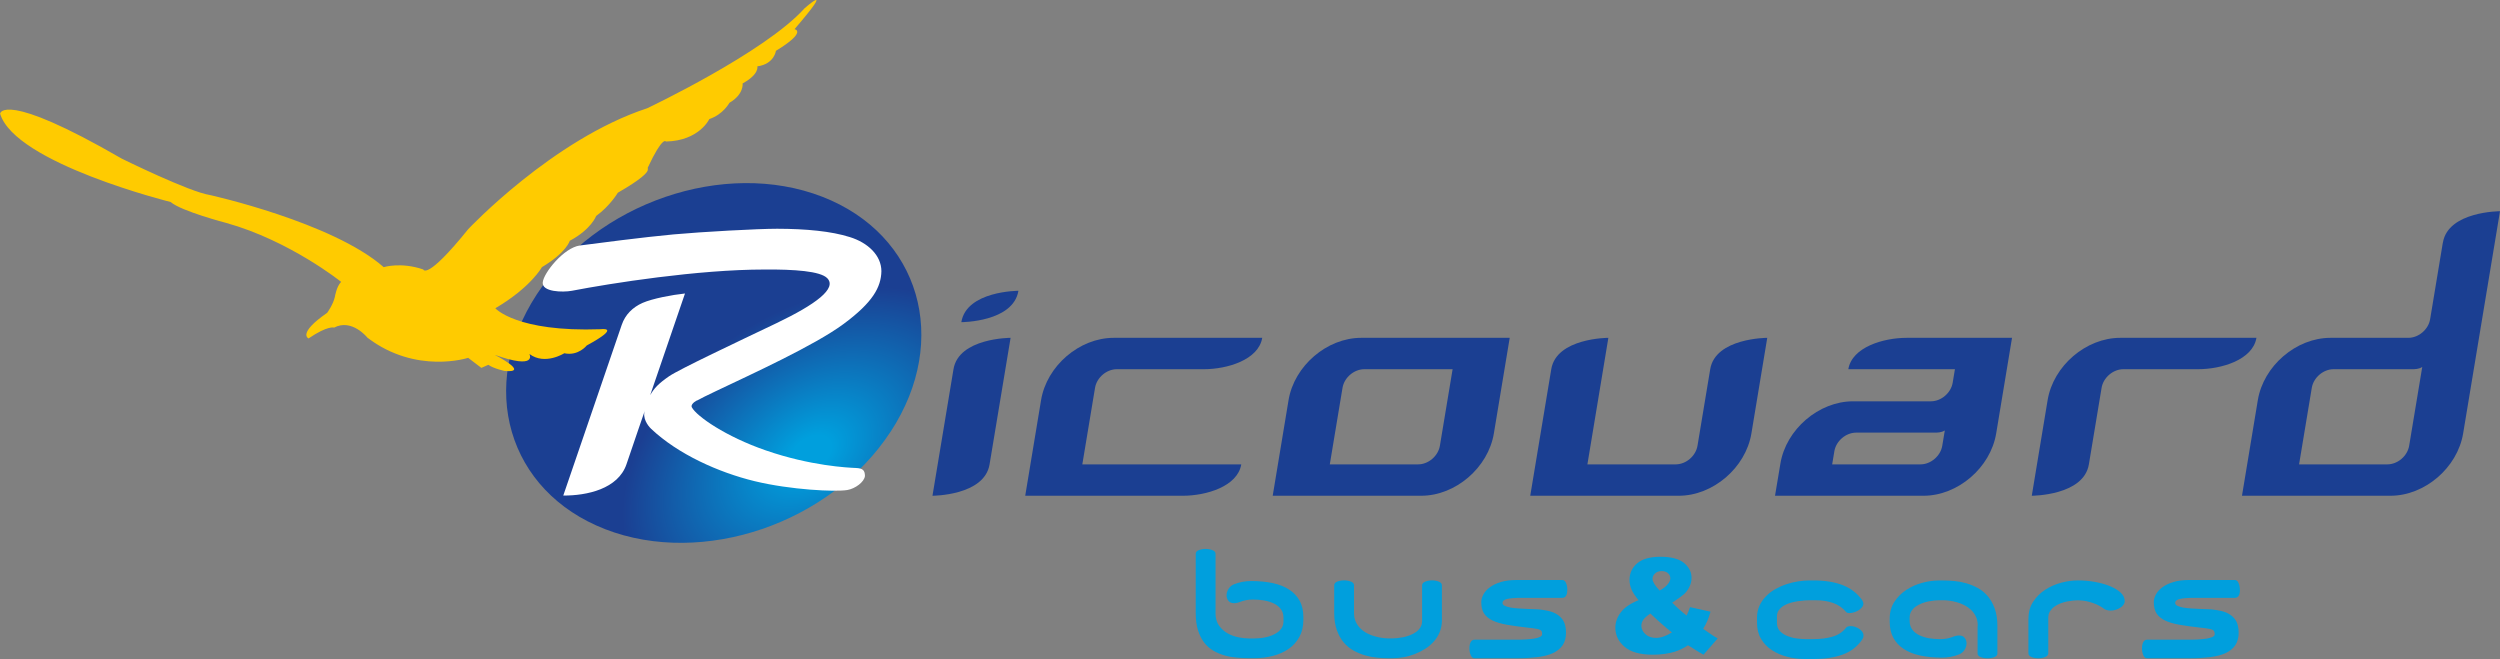 <?xml version="1.0" encoding="UTF-8"?>
<svg id="Calque_1" data-name="Calque 1" xmlns="http://www.w3.org/2000/svg" xmlns:xlink="http://www.w3.org/1999/xlink" viewBox="0 0 415.08 109.42">
  <rect x="0" y="0" width="415.08" height="109.42" fill="#808080" stroke="none"/>
  <defs>
    <style>
      .cls-1 {
        fill: #fff;
      }

      .cls-2 {
        fill: #009fdd;
      }

      .cls-3 {
        fill: #1b3f92;
      }

      .cls-4 {
        fill: url(#radial-gradient);
      }

      .cls-5 {
        fill: #ffcb00;
      }
    </style>
    <radialGradient id="radial-gradient" cx="-245.2" cy="-422.31" fx="-245.2" fy="-422.31" r="53.5" gradientTransform="translate(-20.89 -368.63) rotate(174.84) scale(1.23 1.08) skewX(-19.76)" gradientUnits="userSpaceOnUse">
      <stop offset=".05" stop-color="#009fdd"/>
      <stop offset=".46" stop-color="#1b3f92"/>
    </radialGradient>
  </defs>
  <path class="cls-4" d="m147.89,71.65c9.95-15.24,4.85-32.7-11.38-38.99-16.23-6.28-37.45.98-47.39,16.22-9.95,15.24-4.86,32.7,11.38,38.99,16.23,6.28,37.45-.98,47.39-16.23Z"/>
  <path class="cls-1" d="m115.69,66.52c.58-.32,1.71-.89,3.07-1.53,5.94-2.83,16.46-7.62,21.3-11.2,4.84-3.58,6.23-6.1,6.28-8.77-.01-2.62-2.24-4.73-5.25-5.66-3.06-.97-7.24-1.37-12.06-1.38-3.19,0-12.39.5-17.21.94-4.82.44-12.89,1.49-15.54,1.84-2.65.36-6.02,4.53-6.17,6.13-.15,1.59,3.31,1.67,4.83,1.39,6.51-1.25,20.91-3.53,32-3.53,4.97-.04,9.23.27,10.39,1.42,1.71,1.7-1.89,4.36-8.39,7.48-6.5,3.11-16.09,7.62-17.85,8.82-1.76,1.21-2.49,2-3.14,3.14l5.78-16.88c-2.17.23-5.39.84-7.04,1.56-1.65.73-2.88,1.95-3.46,3.64l-9.71,28.35c3.91.02,9.11-1.09,10.5-5.21,1.39-4.12,3.06-8.94,3.06-8.94-.46,1.26.46,2.53,1.03,3.07,4.45,4.21,11.2,7.24,17.18,8.69,5.98,1.45,13.44,1.8,15.39,1.47,1.3-.22,2.82-1.32,2.93-2.33-.02-.9-.29-1.28-1.53-1.33-1.24-.05-7.48-.33-14.97-2.93-6.62-2.29-11.45-5.65-12.24-7.14-.2-.37.26-.83.84-1.15Z"/>
  <path class="cls-5" d="m82.1,58.89s6.05,3.09,1.68,2.7c0,0-1.8-.38-2.7-1.02l-1.16.51-2.19-1.67s-8.62,2.83-16.72-3.34c0,0-2.57-3.23-5.53-1.68,0,0-1.03-.39-4.25,1.8,0,0-1.93-.78,3.09-4.25,0,0,1.03-1.41,1.29-2.7,0,0,.26-1.67,1.03-2.44,0,0-8.49-6.82-19.05-9.78,0,0-7.47-1.94-9.26-3.48,0,0-25.87-6.43-28.31-14.67,0,0,.39-3.99,20.2,7.47,0,0,11.2,5.53,14.67,6.05,0,0,20.33,4.51,28.82,11.97,0,0,2.83-.9,6.57.38,0,0,.51,1.93,7.46-6.69,0,0,14.03-14.93,29.73-20.08,0,0,19.56-9.27,26.12-16.6,0,0,5.4-4.76-1.67,3.47,0,0,2.19.38-3.09,3.6,0,0-.26,2.19-3.09,2.58,0,0,.39,1.29-2.44,2.83,0,0,.25,1.8-2.19,3.22,0,0-1.03,1.93-3.34,2.7,0,0-1.67,3.61-7.21,3.73,0,0-.51-1.01-3.02,4.36,0,0,.06.21,0,.42-.11.41-.95,1.41-4.96,3.72,0,0-1.29,2.19-3.6,3.86,0,0-.78,2.19-4.38,4.12,0,0-.52,1.93-4.63,4.38,0,0-1.81,3.34-7.73,6.82,0,0,3.48,3.99,17.5,3.48,0,0,3.6-.51-2.32,2.7,0,0-1.41,1.8-3.73,1.29,0,0-3.22,2.05-5.79.12,0,0,1.41,2.7-5.79.13Z"/>
  <path class="cls-3" d="m226,56.09c-5.69,0-11.12,4.66-12.06,10.35l-2.63,15.87h24.66c5.69,0,11.12-4.66,12.06-10.35l2.63-15.87h-24.66Zm13.07,17.91c-.28,1.71-1.91,3.1-3.62,3.1h-14.66l2.11-12.7c.28-1.71,1.91-3.1,3.62-3.1h14.66l-2.11,12.7Z"/>
  <path class="cls-3" d="m185.42,61.3h14.47c3.82,0,9.07-1.53,9.68-5.21h-24.66c-5.69,0-11.12,4.66-12.06,10.35l-2.63,15.87h26.19c3.82,0,9.07-1.53,9.68-5.21h-26.39l2.11-12.7c.28-1.71,1.91-3.1,3.62-3.1Z"/>
  <path class="cls-3" d="m167.79,56.09s-8.62,0-9.48,5.21c-.03.2-3.49,21.01-3.49,21.01,0,0,8.62,0,9.48-5.21.03-.2,3.49-21.01,3.49-21.01Z"/>
  <path class="cls-3" d="m159.61,53.49s8.62,0,9.48-5.21c0,0-8.62,0-9.48,5.21Z"/>
  <path class="cls-3" d="m293.43,56.09s-8.62,0-9.48,5.21c-.24,1.45-2.11,12.7-2.11,12.7-.28,1.71-1.91,3.1-3.62,3.1h-14.66l3.48-21.01s-8.62,0-9.48,5.21c-.24,1.45-3.49,21.01-3.49,21.01h24.66c5.69,0,11.12-4.66,12.06-10.35l2.63-15.87Z"/>
  <path class="cls-3" d="m352.03,56.09c-5.69,0-11.12,4.66-12.06,10.35l-2.63,15.87s8.62,0,9.48-5.21c.15-.92,2.11-12.7,2.11-12.7.28-1.71,1.91-3.1,3.62-3.1h12.41c3.82,0,9.07-1.53,9.68-5.21h-22.6Z"/>
  <path class="cls-3" d="m405.59,40.28c-.15.88-2.11,12.71-2.11,12.71-.28,1.71-1.91,3.1-3.62,3.1h-12.93c-5.69,0-11.12,4.66-12.06,10.35l-2.63,15.87h24.66c5.69,0,11.12-4.66,12.06-10.35l6.12-36.89s-8.62,0-9.48,5.21Zm-9.21,36.82h-14.66l2.11-12.7c.28-1.71,1.91-3.1,3.62-3.1h12.93c.59,0,1.21,0,1.79-.37l-2.17,13.07c-.28,1.71-1.91,3.1-3.62,3.1Z"/>
  <path class="cls-3" d="m327.19,56.09h-10.63c-3.82,0-9.07,1.53-9.68,5.21h17.7l-.37,2.23c-.28,1.71-1.91,3.1-3.62,3.1h-12.93c-5.69,0-11.12,4.66-12.06,10.35l-.29,1.74h0l-.6,3.59h24.66c5.69,0,11.12-4.66,12.06-10.35l2.63-15.87h-6.87Zm-8.33,21.01h-14.66l.36-2.17c.28-1.71,1.91-3.1,3.62-3.1h12.93c.59,0,1.21,0,1.79-.36l-.42,2.53c-.28,1.71-1.91,3.1-3.62,3.1Z"/>
  <path class="cls-2" d="m201.81,101.75c0,.88.2,1.59.6,2.14.4.55.89.98,1.46,1.29.57.31,1.17.52,1.8.64.63.12,1.18.18,1.65.18h1.01c.2,0,.47-.01.79-.04.32-.03.66-.08,1.01-.15.35-.07.7-.18,1.06-.32.35-.14.67-.32.96-.53.29-.21.52-.47.69-.77.18-.3.26-.66.26-1.07v-.53c0-.59-.14-1.07-.44-1.46-.29-.39-.68-.7-1.15-.93-.48-.23-1.02-.4-1.63-.51-.61-.1-1.23-.15-1.86-.15-.37,0-.73.03-1.09.1-.36.07-.66.15-.91.25-.44.18-.81.26-1.12.26-.42,0-.74-.13-.94-.4-.21-.26-.31-.56-.31-.9,0-.37.1-.72.32-1.07.21-.34.51-.6.89-.76.47-.19.95-.33,1.45-.42.5-.09.97-.13,1.41-.13,1.35,0,2.56.12,3.63.35,1.07.23,1.98.6,2.72,1.09.75.49,1.32,1.11,1.73,1.86.4.75.6,1.63.6,2.66v.5c0,1.08-.22,2.03-.66,2.82-.44.8-1.03,1.46-1.78,1.98-.75.52-1.61.91-2.58,1.16-.97.26-1.99.38-3.04.38h-1.01c-.66,0-1.34-.03-2.03-.09-.7-.06-1.37-.18-2.02-.37-.65-.19-1.27-.45-1.85-.79-.58-.34-1.08-.79-1.51-1.35-.43-.56-.77-1.25-1.02-2.05-.25-.81-.37-1.77-.37-2.88v-9.78c0-.28.17-.48.5-.62.34-.13.72-.2,1.14-.2s.79.07,1.13.2c.35.13.52.34.52.62v9.78Z"/>
  <path class="cls-2" d="m239.41,102.93c0,.72-.12,1.38-.36,1.98-.24.6-.57,1.14-.99,1.6-.42.47-.9.88-1.44,1.22-.54.34-1.12.63-1.73.87-.61.23-1.22.41-1.85.52-.62.11-1.22.16-1.79.16h-.84c-.54,0-1.14-.03-1.78-.09-.65-.06-1.29-.18-1.95-.37-.66-.19-1.3-.45-1.92-.79-.62-.34-1.17-.79-1.65-1.35-.48-.56-.86-1.25-1.15-2.05-.29-.81-.44-1.77-.44-2.88v-4.57c0-.28.17-.48.5-.62.34-.13.72-.2,1.14-.2s.79.07,1.13.2c.34.13.52.34.52.62v4.57c0,.59.1,1.1.31,1.53.2.43.48.81.81,1.12.34.32.71.58,1.12.78.41.21.82.37,1.24.48.42.12.81.2,1.19.25.37.05.68.08.93.08h.84c.18,0,.42-.01.72-.04.31-.03.64-.08,1-.15.36-.07.72-.18,1.1-.32.37-.14.71-.32,1.01-.53.3-.21.55-.47.74-.77.19-.3.29-.66.29-1.07v-5.91c0-.28.17-.49.52-.63.34-.14.72-.21,1.13-.21s.81.07,1.14.21c.34.14.5.35.5.63v5.74Z"/>
  <path class="cls-2" d="m260.22,97.94c0,.43-.07.75-.21.98-.14.23-.35.34-.63.34h-6.68c-1.1,0-1.91.06-2.44.18-.53.12-.79.34-.79.68,0,.19.12.34.36.46.24.12.56.21.94.29.39.07.83.12,1.32.15.49.03.97.05,1.45.08.48.02.93.04,1.36.05.43.01.79.04,1.07.09l.59.09c.72.12,1.3.3,1.76.56.45.26.8.55,1.05.89.25.34.42.7.51,1.1.09.39.13.78.13,1.14,0,.86-.19,1.57-.57,2.12-.38.55-.92.98-1.6,1.3-.69.32-1.53.53-2.52.66-.99.12-2.08.19-3.28.19h-7.23c-.28,0-.49-.17-.63-.52-.14-.34-.21-.72-.21-1.13s.07-.77.21-1.03c.14-.26.35-.4.63-.4h6.81c.59,0,1.14-.01,1.67-.04.53-.03,1-.08,1.41-.14.41-.07.74-.16.98-.28.24-.12.36-.26.36-.44s-.02-.32-.05-.43c-.04-.11-.11-.2-.23-.27-.12-.07-.28-.13-.48-.18-.2-.04-.48-.09-.81-.13l-.81-.09c-1.31-.15-2.44-.3-3.41-.47-.97-.17-1.77-.4-2.41-.7-.64-.3-1.11-.69-1.43-1.17-.32-.48-.47-1.11-.47-1.89,0-.42.12-.86.36-1.3.24-.44.61-.84,1.09-1.19.48-.35,1.09-.64,1.81-.86.73-.22,1.57-.33,2.54-.33h7.65c.28,0,.49.17.63.52.14.34.21.72.21,1.13Z"/>
  <path class="cls-2" d="m280.59,100.8l3.41.76c-.18.63-.35,1.13-.52,1.51-.16.38-.39.83-.7,1.34l1.64,1.13c.2.13.46.28.77.46l-2.35,2.7c-.43-.23-.88-.49-1.34-.79-.46-.3-.87-.56-1.24-.77-.76.5-1.52.86-2.27,1.09-1.05.31-2.25.47-3.58.47-2.1,0-3.66-.44-4.68-1.31s-1.53-1.93-1.53-3.18c0-.89.3-1.74.9-2.54.6-.8,1.58-1.47,2.95-2.02-.57-.69-.97-1.3-1.18-1.81-.21-.51-.32-1.03-.32-1.56,0-1.12.43-2.04,1.28-2.76.85-.72,2.14-1.08,3.87-1.08s3.07.34,3.9,1.03c.83.69,1.25,1.51,1.25,2.47,0,.54-.13,1.05-.38,1.55-.25.49-.56.89-.92,1.2-.36.31-1,.77-1.92,1.38.77.76,1.56,1.48,2.4,2.13.22-.44.41-.91.57-1.41Zm-6.58,1.06c-.6.42-1,.78-1.2,1.08-.19.3-.29.62-.29.96,0,.52.23.99.68,1.4.45.41,1.04.61,1.76.61.78,0,1.66-.3,2.63-.91-.93-.72-2.12-1.76-3.57-3.13Zm1.55-3.82c.57-.31,1-.64,1.31-1,.31-.36.46-.7.46-1.02s-.13-.62-.39-.85c-.26-.23-.61-.35-1.06-.35s-.81.13-1.09.39c-.28.26-.42.56-.42.91,0,.44.39,1.09,1.18,1.93Z"/>
  <path class="cls-2" d="m309.15,106.23c-.79,1.14-1.86,1.96-3.21,2.45-1.35.49-2.97.74-4.86.74h-1.34c-1.04,0-2.04-.12-3-.37-.96-.25-1.81-.62-2.56-1.11-.75-.49-1.34-1.11-1.79-1.87-.45-.75-.67-1.64-.67-2.65v-.9c0-.72.14-1.37.41-1.96.27-.59.63-1.11,1.09-1.57.45-.46.97-.86,1.56-1.19.59-.33,1.2-.6,1.85-.81.65-.21,1.29-.37,1.95-.47.65-.1,1.26-.15,1.83-.15h.68c1.9,0,3.52.26,4.86.78,1.33.52,2.41,1.35,3.23,2.49.13.21.2.4.2.59,0,.22-.08.42-.24.61-.16.19-.35.36-.58.5-.23.14-.48.25-.75.33-.27.08-.52.12-.74.12-.29,0-.48-.07-.57-.2-.56-.67-1.26-1.16-2.12-1.47-.86-.31-1.83-.46-2.93-.46h-1.03c-.17,0-.43.01-.76.03-.33.02-.7.06-1.1.12-.4.06-.81.15-1.23.26-.42.12-.79.27-1.13.47-.34.2-.61.44-.84.74-.22.29-.33.65-.33,1.05v1.08c0,.59.18,1.06.53,1.41.35.35.78.62,1.28.81.5.19,1.01.32,1.55.38.54.07.99.1,1.37.1h1.34c1.17,0,2.22-.13,3.14-.4.92-.26,1.67-.75,2.24-1.45.07-.12.18-.2.33-.24.15-.04.31-.07.48-.07.22,0,.45.04.7.12.25.08.48.19.69.33.21.14.38.3.52.49.13.19.2.4.2.62,0,.25-.08.48-.24.7Z"/>
  <path class="cls-2" d="m328.37,103.9c0-.59-.1-1.1-.31-1.53-.21-.43-.48-.81-.81-1.12-.34-.31-.71-.57-1.12-.78-.41-.21-.82-.37-1.24-.48-.42-.12-.81-.2-1.19-.25-.37-.05-.69-.08-.94-.08h-.83c-.18,0-.42.01-.73.04-.31.03-.64.08-1,.15-.36.07-.73.18-1.1.32-.37.14-.71.32-1.01.53-.3.21-.55.47-.74.77-.19.3-.29.66-.29,1.07v.53c0,.59.15,1.07.44,1.46.29.39.68.7,1.15.93.48.23,1.02.4,1.63.51.61.1,1.23.15,1.86.15.37,0,.73-.03,1.09-.1.36-.07.66-.15.91-.25.44-.18.82-.26,1.12-.26.42,0,.74.13.94.4.21.26.31.56.31.9,0,.37-.11.72-.32,1.07-.21.34-.51.6-.89.76-.47.19-.95.33-1.45.42-.5.09-.97.13-1.41.13-1.35,0-2.56-.12-3.63-.35-1.07-.23-1.98-.6-2.73-1.09-.75-.49-1.32-1.11-1.73-1.86-.4-.75-.6-1.63-.6-2.66v-.51c0-1.08.26-2.03.79-2.82.53-.8,1.19-1.46,2-1.98.8-.52,1.68-.91,2.63-1.16.95-.26,1.86-.38,2.73-.38h.83c.54,0,1.14.03,1.78.09.64.06,1.3.18,1.95.37.66.19,1.3.45,1.92.79.62.34,1.17.79,1.65,1.35.48.57.86,1.25,1.16,2.06.29.81.44,1.77.44,2.88v4.57c0,.28-.17.48-.5.61-.34.13-.72.2-1.14.2s-.79-.07-1.13-.2c-.35-.13-.52-.34-.52-.61v-4.57Z"/>
  <path class="cls-2" d="m336.79,102.71c0-1.08.26-2.03.79-2.82.53-.8,1.19-1.46,2-1.98.8-.52,1.69-.91,2.64-1.16.95-.26,1.86-.38,2.73-.38h.11c.94,0,1.87.08,2.79.25.92.17,1.75.4,2.48.7.73.3,1.32.66,1.77,1.08.45.42.67.88.67,1.4,0,.22-.07.42-.21.62-.14.19-.32.36-.54.49-.22.14-.47.25-.75.34-.28.09-.56.13-.83.13-.25,0-.49-.04-.72-.11-.23-.07-.43-.19-.6-.35-.34-.23-.7-.43-1.08-.59-.38-.16-.76-.29-1.12-.39-.37-.1-.71-.17-1.04-.21-.33-.04-.6-.06-.82-.06h-.11c-.18,0-.42.01-.73.04-.31.03-.64.08-1,.15-.36.07-.73.18-1.1.32-.37.14-.71.32-1.01.53-.3.21-.54.47-.74.77-.19.3-.29.66-.29,1.07v5.91c0,.28-.17.49-.52.63-.34.14-.72.21-1.13.21s-.81-.07-1.14-.21c-.34-.14-.51-.35-.51-.63v-5.74Z"/>
  <path class="cls-2" d="m371.9,97.94c0,.43-.07.75-.21.98-.14.23-.35.34-.63.34h-6.68c-1.1,0-1.91.06-2.44.18-.53.12-.79.34-.79.68,0,.19.12.34.36.46.24.12.56.21.94.29.39.07.83.12,1.32.15.49.03.97.05,1.45.08.48.02.93.04,1.36.05.43.01.79.04,1.07.09l.59.09c.72.12,1.3.3,1.76.56.45.26.8.55,1.05.89.25.34.42.7.51,1.1.09.39.13.78.13,1.14,0,.86-.19,1.57-.57,2.12-.38.55-.92.98-1.6,1.3-.69.32-1.53.53-2.52.66-.99.12-2.08.19-3.29.19h-7.23c-.28,0-.49-.17-.63-.52-.14-.34-.21-.72-.21-1.13s.07-.77.21-1.03c.14-.26.35-.4.63-.4h6.81c.59,0,1.14-.01,1.67-.04.53-.03,1-.08,1.41-.14.41-.07.74-.16.98-.28.24-.12.36-.26.36-.44s-.02-.32-.06-.43c-.04-.11-.11-.2-.23-.27-.12-.07-.28-.13-.48-.18-.2-.04-.48-.09-.81-.13l-.81-.09c-1.31-.15-2.44-.3-3.41-.47-.97-.17-1.77-.4-2.41-.7-.64-.3-1.11-.69-1.43-1.17-.31-.48-.47-1.11-.47-1.89,0-.42.12-.86.36-1.3.24-.44.61-.84,1.09-1.19.48-.35,1.09-.64,1.81-.86.73-.22,1.57-.33,2.54-.33h7.65c.28,0,.49.17.63.52.14.34.21.72.21,1.13Z"/>
</svg>